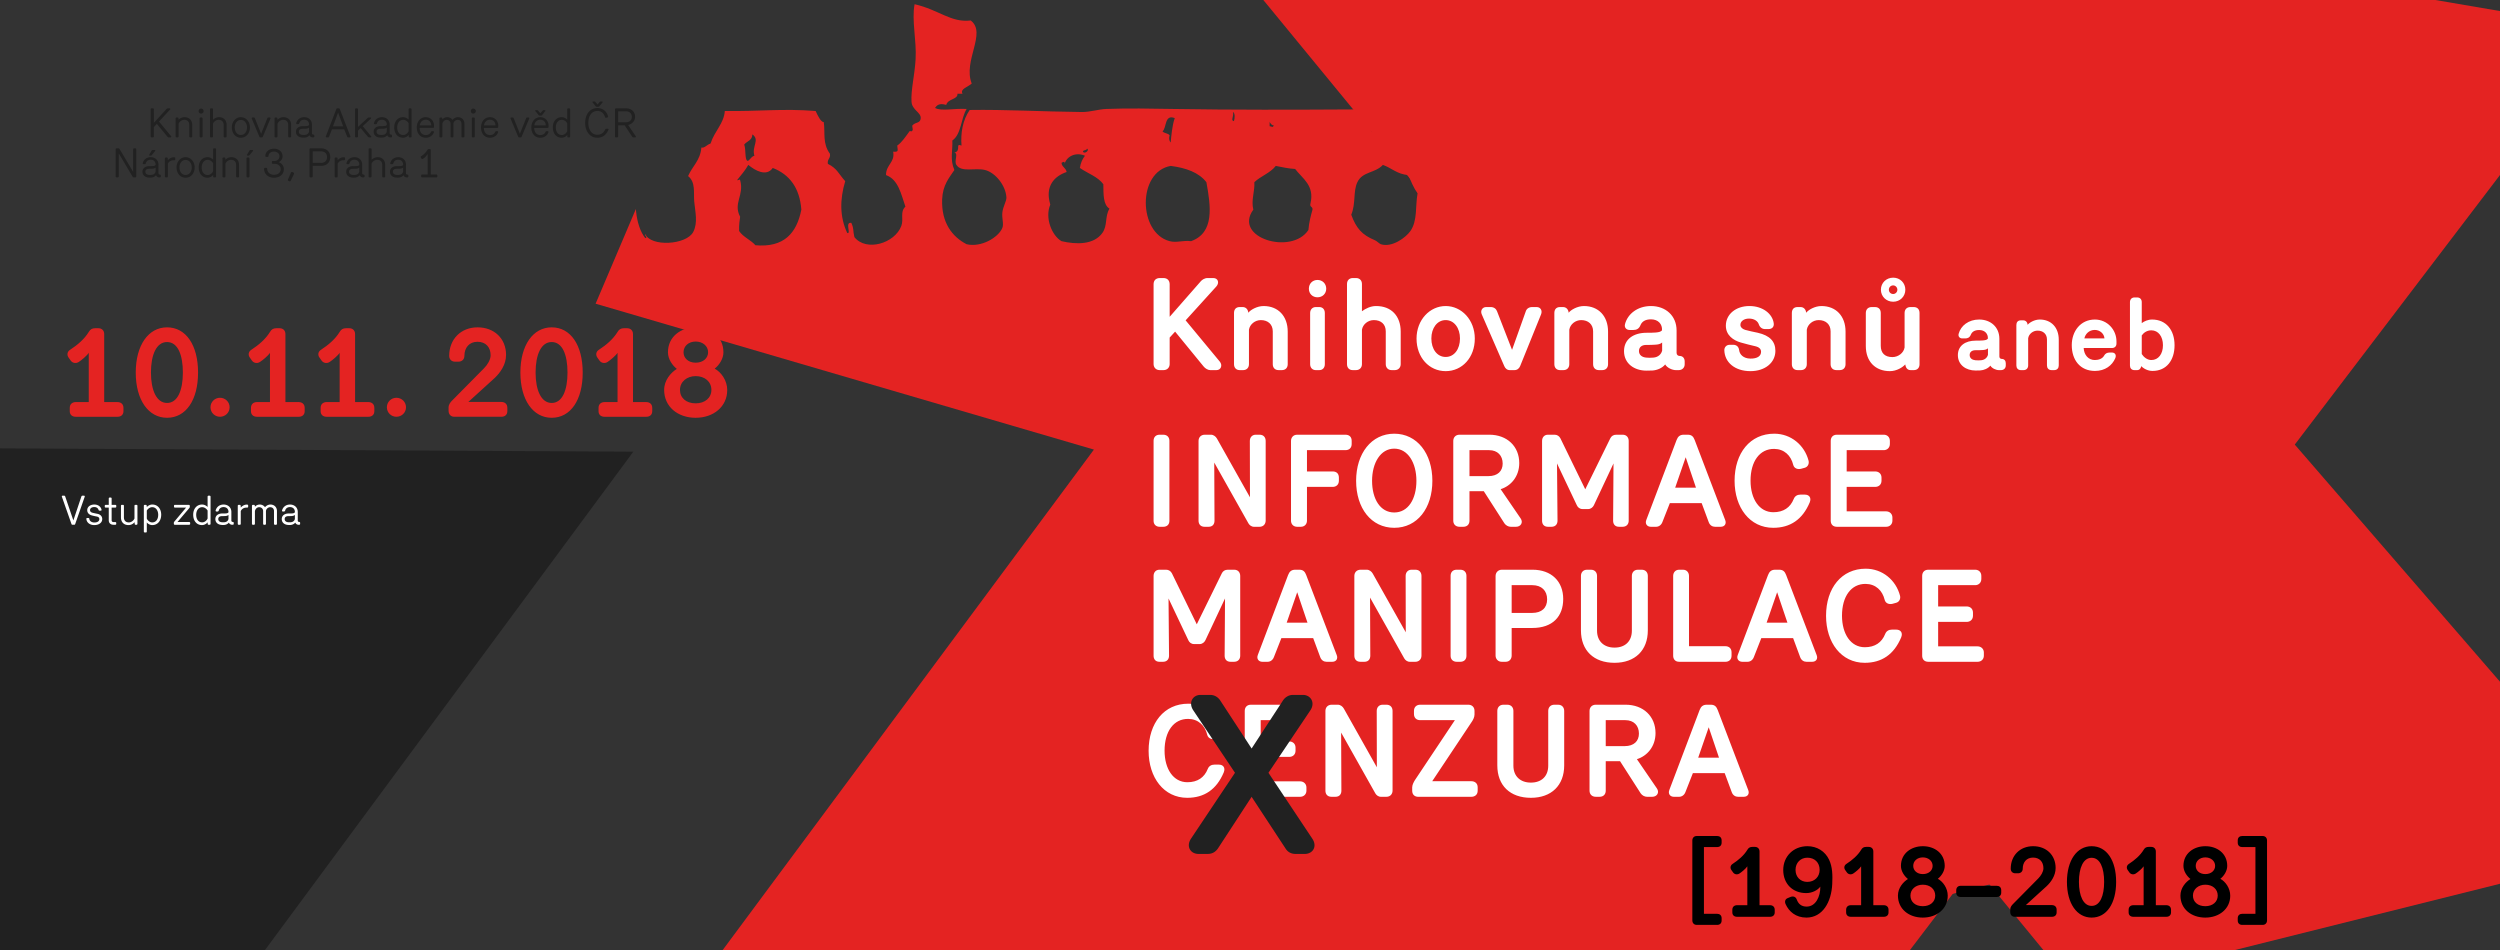 <svg xmlns="http://www.w3.org/2000/svg" viewBox="0 0 2000 760"><rect x="0" y="0" width="2000" height="760" fill="#333333" stroke="none"/><defs><clipPath id="a"><path d="M0 0h15000v5700H0z"/></clipPath><clipPath id="b"><path d="M0 5700V-50h15020v5750z"/></clipPath><clipPath id="c"><path d="M15007.9 5058.9c-329.6 34.34-709.5-.02-1062.3 6.09 14.8-88.85-3.7-195.4 6.2-250.79-38.4 51.41-63.9 115.8-73.7 195.75 20 6.32 13 15.49 30.7 0-19.5 65.17 53.4 61.06 55.2 85.63-14.3 37.52-54.4 79.22-92 73.42-19.3-29.66 3.5-47.52 0-104.01-181.3.04-325.9.71-503.2 0-26.8 1.12 7.3 29.09-18.4 24.5-162.6-35.46-367-30.59-546.2-30.59-432.5 0-853.3 9.65-1313.3 0-40.2 24.48-72 21.05-128.9 24.46-20.4-2 16.2-26.68-6.1-30.59-135 14.28-296.7 2.06-441.9 6.13 5 15.78 13.8 59.25 0 73.38-36.6-18.67-164.5-48.23-147.3-48.92 57.2-20.33 53.3-97.17 43-165.16-65.1 10.59-58 93.08-85.9 140.7-302.2-12.9-699.3 16.43-1018.74 0-26.39-1.37-58.54-15.49-85.92 6.09 44.41 12.53 21.84 64.19 18.44 91.77-55.3-23.32-120.07-92.68-171.85-103.99-74.24-16.21-197.1 5.6-276.15 6.13-711.75 4.69-1400.04-12.22-2135.61 0-137.79 2.27-267.29 5.14-398.93 0-49.84-1.96-98-18.84-147.26-18.39-233.76 2.29-461.26 15.7-675.05 12.26-42.69-61.82-55.05-139.86-49.13-214.09-41.03 15.98 1.4-30.17-42.94-42.83 26.27-3.12-3.69-51.96 12.3-73.43 29.73-47.02 111.8-15.84 171.81-30.57 61.43-15.12 124.77-92.06 128.89-165.18 1.22-21.55-20.77-54.33-24.56-91.77-3.47-34.47 9.97-67.93 0-91.76-24.26-58.09-127.62-118.41-214.77-97.89-85.62 44.06-152.46 128.69-147.3 269.2 3.24 88.31 43.31 131.07 73.63 177.4-27.8 63.87-9.36 115-12.26 177.39 54.57 37.35 50.96 132.75 85.93 189.66-80.83 4.61-148.87-15.34-190.27 6.09 10.96 15.34 24.18 30.84 67.5 18.37 10.45 38.43 70.88 31.71 67.54 67.28h30.67c-17.3 28.06 31.62 39.71 55.24 61.18-54.44 136.09 92.44 304.95-6.13 379.28-119.67-14.24-189.99 63.92-337.56 97.91-18.46-97.72 12.64-217.11 6.14-330.36-5.65-98.79-29.29-186.76-24.53-256.94 3.33-49.28 56.84-62.68 55.25-97.89-1.53-32.74-30.53-22.35-49.12-42.83-5.16-5.63 4.19-23.98 0-30.57-9.04-14.2-13.43.72-18.38-6.13-24.25-33.18-46.73-67.17-73.67-85.61 1.72-27.72 12.31-39.96-24.54-36.72 12.2-65.08-43.71-77.41-42.96-140.72 74.78-27.41 90.04-114.15 116.6-189.62-34.53-33.33-8.68-73.59-24.55-116.22-38.85-104.42-210.75-157.17-282.31-67.31-10.77 45.07-.83 45.07-18.4 85.66-41.25 6.58 1.25-67.8-24.54-61.18-46.2 98.1-44.76 203.17-12.27 311.97-38.36 41.99-48.45 76.98-104.33 104.01-5.28 29.77 17.57 31.44 12.27 61.15-45.5 61.75-27.76 125.03-36.84 189.68-18.32 1.44-37.07 40.69-49.07 67.26-197.42 15.74-342.74-3-546.19 0-6.33-77.24-60.26-117.28-85.92-195.75-25.02-8.39-33.59-27.46-55.22-24.47-6.15-77.45-54.92-112.46-79.78-171.27 46.51-37.35 32.12-100.71 36.83-152.96 5.44-60.04 23.6-127.11-6.14-183.53-41.27-78.25-255.98-90.28-288.45-12.22-5.85-11.38 18.38-20.44 0-24.48-61.55 78.35-70.47 231.21-42.94 336.49-20.05 13.36-32.96 13.32-67.52 6.09-19.16 31.87-61.49 40.66-104.31 48.92-28.68 48.92-89.25 66.03-128.88 104.02-18.19-21.62-7.12 7.18-30.69 0-3.04 28.4-45.36-14.05-42.93 24.48 13.65 33.27 61.14 32.85 79.76 61.18-5.68 10.71-24.52 55.59-24.55 91.76 10.95 7.42 35.71 1.1 42.96 12.22-11.13 5.83-35.89 7.57-18.41 24.48 35.97-25.09 47.99-8.53 92.05-30.61 9.71 47.32 53.91 15.95 85.92 48.96 11.89-16.72 34.42-22.77 49.08-36.7 1.76 16.59 7.9 28.82 18.42 36.7 15-6.1 13.06-2.06 36.83-6.13 9.79 35.1 62.24 27.68 73.62 61.17 2.77 33.37-10.92 50.28-6.13 85.65 13.1 45.96 59.37 28.88 98.2 42.83 16.88 6.06 26.64 29.32 42.96 36.74 10.1 4.56 19.79-6.78 24.54-6.17 22.04 2.86 46.6 38.98 79.78 30.61 10.03 67.23-3.89 103.92-12.28 159.06 22.68 100.57 34.29 195.05-30.67 287.52-273.55-166.17-534.36-382.32-797.81-568.95-39.2-27.79-88.12-72.33-116.58-79.51-48.16-12.18-111.48 1.3-165.7 0-194.62-4.64-468.36 7.18-717.99-6.13-.25 20.18 2.49 43.31-18.43 42.85-399.88-48.63-715.6-51.72-1110.77-67.29-1.63-30.41 14.11-93.88 24.56-116.22-13.05-13.57-44.02-9.17-49.11-30.62-1.9-83.77 220.04-174.95 121.49-189.64 91.95-99.36-139.68-224.51-170.58-354.8-69.74-78.12-276.293-125.78-331.399-6.13-11.324 92.71-37.035 160.88-24.546 256.92-13.567 16.15-40.844-4.64-49.094 6.13-24.442 53.11-82.129 73.13-104.297 128.48-68.141 14.73-99.324 51.38-147.309 73.38-57.332-12.39-97.441-.44-171.843 0-14.911-12.56-40.899-55.26-12.25-73.38 14.324-13.89 28.711 24.1 55.234 18.35 16.324-34.71 62.715-39.47 104.324-48.95 88.449-81.39 101.363-217.85 67.512-348.71-52.453-106.65-269.469-95.29-331.41-6.09-17.301 64.98-51.692 91.35-42.946 171.27-40.808 16.44-61.18 53.22-104.343 67.29C-8.613 3967.63 6.75 738.219 2.723 0 324.785.54 14995.6 0 14995.6 0c2.4 760.68-22.9 4319.58 12.3 5058.9zm-12372.48-55.08c4.95-3.24 10-6.4 18.42-6.09.12-8.95-25.87-19.38 0-18.35-5.32-8.95-9.19-19.42-24.54-18.39.06 16.26-2.33 34.95 6.12 42.83zm-24.52-97.84c21.37 2.93 6.87-29.88 24.52-30.62-6.23-14.17-12.32-28.48-30.66-30.59-18.68 25.43-3.42 36.62 6.14 61.21zm-24.55-79.56c10.49-.27 15.89 4.55 18.41 12.26 13.14-12.63 19.5-31.92 12.25-48.98-8.7.53-17.37 1.03-18.39-6.09-12.5 5.88-13.26 23.49-12.27 42.81zm-902.14-544.46c-103.59-52.79-257.17-44.52-294.56 48.96-27.37 68.41 9.87 173.8-12.26 250.79-11.49 39.94-53.6 47.47-55.24 91.75 65.36 40.85 169.3 50.7 245.48 42.86 71.76-50.82 205.9-102.17 153.42-220.22-2.6-20.96 18.39-18.41 24.57-30.61-4.11-61.67-21.72-139.56-61.41-183.53zm521.67-36.71c1.5 6.66 12.18 4.16 12.26 12.27-165.86-55.46-238.29 89.43-233.23 238.58 1.98 57.37 15.63 111.04 0 159.05-48.1 14.2-95.35 55.35-98.18 79.52-30.11-8.45-20.7-17.78-12.28 12.24-21.47-21.71-34.67.8-55.21 12.22 5.58 10.62 21.51 15.82 30.68 6.12v24.45c54.14 12.62 110.89 72.06 208.66 61.19-4.78-5.44-6.59-13.82-6.15-24.47 51.2-4.17 82.78-16.29 110.47-6.11-.86 21.57-27.51 17.44-42.97 24.46 29.77 24.23 92.28-22.12 104.33 18.37 36.72-24.67-31.76-37.73-6.12-73.44-10.91-5.4-15.61-17.07-36.83-12.22 2.24-33.63 6.27-41.76 0-73.41 59.48-39.03 173.12-41.23 141.14-152.94 84.2-75.53 10.84-304.68-116.57-305.88zm724.12 48.97c-35.16-36.31-104.64-38.45-153.41-61.19-187.19 27.61-184.52 205.56-165.69 391.51-.67 27.91-32.25 24.97-36.82 48.92 31.16 20.18 127.96 73.81 141.15 18.39 26.24 10.54 70.96 2.62 98.19 12.22 27.54-36.09 112.87-50.1 141.13-103.97 19.81-91.75 16.41-206.82-24.55-305.88zm601.42-12.26c-64.5-59.48-167.38-48.91-251.63-6.09-13.08 19.53-28.88 36.47-42.95 55.05-17.16 132.25-35 232.02 6.13 336.45-38.83 62.62-19.78 200.11 0 263.05 16.51 10.89 11.88-26.91 18.44-6.13 14.44-3.27 3.75-28.93-6.14-12.22 18.59-28.38 48.36-45.57 73.63-67.3-33.08-62.97 61.69-98.41 104.32-67.29 3.67-6.05-1123.72-26.43-1125.35-47.48 43.5-34.15 1195.12-80.75 1241.97-111.55 9.91-39.06 26.05-71.93 36.8-110.13-26.77-75.19 2.6-172.98-55.22-226.36zm994.17 624.02c47.02-33.48-5.38-71.94 12.27-128.5-22.64-5.31-29.42-33.16-42.97-30.57-16.21 12.64-6.75 65.1-18.41 97.86 16.04 20.74 48.94 24.63 49.11 61.21zm18.39-666.82c-28.54 32.71-73.75 48.82-98.18 85.63-1.17 40.39 3.17 62.74 6.14 85.65-43.61 82.57 25.97 128.73 0 220.23-2.67 9.1-7.85-2.44-18.39 0 23.11 29.96 48.64 57.52 67.5 91.75 42.38-35.22 109.44-71.96 147.26-18.35 101.38-39.63 161.9-120.03 171.84-250.82-27.98-142.32-104.99-229.09-276.17-214.09zm1994.46 581.15c17.57-8.72-14.24-35.58-24.51-18.35 1.67 12.58 22.87 5.77 24.51 18.35zm92.08-507.74c-51.94-71.81-157.52-69.47-245.49-48.96-56.4 32.51-101.96 137.51-67.5 220.23-33.55 111.62 25.34 171.19 98.19 195.78-3.49 25.02-28.24 28.9-30.69 55.05 5.73 3.73 22.65 14.22 18.43-6.12 14 48.4 70.71 71.83 122.72 48.93-15.5-19.2-25.97-43.42-30.66-73.41 46.7-32.97 107.54-51.85 141.11-97.88.84-60.34-1.34-123.72 36.83-146.81-28.85-49.05-10.29-101.62-42.94-146.81zm435.72 691.25c-15.65-43.14-20.98-109.56-24.55-146.83-11.02 13.22-10.79 28.11-6.15 42.87-8.73 13.69-33.28 11.64-42.95 24.43 25.71 20.29 10.72 104.5 73.65 79.53zm98.17-740.21c-49.82 6.29-86.27-11.09-128.87 0-189.54 49.42-195.17 416.97 6.15 452.71 92.36-11.91 169.24-39.32 214.8-97.87 26.65-144.79 49.6-304.17-92.08-354.84zm257.74 721.86c-22.15 3.92 1.68 29.35-6.11 55.04 14.21-6.24 11.69-37.72 6.11-55.04zm1472.87-6.09c4.93 5.21 16.8 3.61 18.41 12.22 5.65-35.9-9.36-59.31 12.25-97.89-28.41 23.92-31.69 38.12-30.66 85.67zm42.92-146.85c1.68-22.01-11.34-29.47-12.26-48.92-18.48 8.07-37.88 15.27-42.92 36.7 19.82 2.21 35.36 28.97 55.18 12.22zm-693.45 116.24c22.23 3.69 33.04 3.69 55.26 0 6.61-31.06-11.34-37.61-24.59-48.91-5.35 21.12-35.82 17.27-30.67 48.91zm-582.96 12.22c-5.35-17.78-9.21-6.85-24.56-6.09v24.48c-7.79 19.41 7.79-23.6 24.56-18.39zm233.19-507.74c-10.66-38.31-21.05-76.88-24.56-122.33-100.44-153.4-454.77-47.39-331.38 122.33-14.2 58 9.93 111.14 6.15 165.2 38.65 36.89 96.09 55.05 128.9 97.87 48.72-9.43 71.26-15.38 116.51-18.39 43.61-57.9 118.24-98.52 92.08-207.98-6.53-22.84 15.23-17.42 12.3-36.7zm589.15-128.46c-28.38-40.58-111.86-101.23-178-79.54-9.74 3.19-22.77 18.74-36.82 24.49-76.76 31.41-112.09 72.79-141.15 152.93 28.3 68.31 10.31 140.03 36.81 195.78 31.21 65.59 107.01 53.18 153.45 103.97 52.74-18.77 86.35-56.65 153.41-61.18 16.16-38.95 32.04-78.19 55.22-110.11-14.28-74.67.77-163.79-42.92-226.34zm625.93 0c-35.82-63.54-123.2-86.38-202.52-73.41-89.63 28.91-143.18 93.82-165.71 189.65 15.2 48.12 3.36 122.24 24.56 177.42 43.34 36.32 93.07 66.28 153.44 85.62v18.35c95.33-23.23 153.03-84.02 214.78-140.71-4.5-91.8-3.47-161.94-24.55-256.92zm503.23 697.41c21.99-1.56 22.45 18.35 42.96 18.31-6.84-32.7 29.63-105.9-36.85-103.96-12.57-46.18-52.75-77.89-49.08-122.35-19.1 18.88-32.19 9.9-49.11 24.48-2.18 56.37-6.49 101.03-49.11 128.44 9.05 59.92 93.29 105.91 141.19 55.08zm116.59-685.19c-43.61-116.7-263.47-106.65-331.37-12.22-22.57 48.88-20.13 122.71-42.93 171.31 53.81 5.44 38.38 79.94 49.04 128.44 75.08 105.07 254.22 95.36 331.37 0-10.35-25.32 13.63-42.79 12.3-67.28-1.04-18.85-18.07-24.52-18.41-42.81-1.07-57.43 21.73-119.31 0-177.44zm460.28 568.97c30.3 3.73 9-38.44 6.1-55.09-13.9 6.52-2.3 38.46-6.1 55.09zm135-593.41c-31.6 2.78-73.6-82.68-128.9-36.7-.5-8.72-1-17.32 6.2-18.35-169.1-15.53-234.81 119.16-214.84 256.93 5.46 37.72 35.24 64.56 18.44 104 35.6 62.28 140.7 55.47 184.1 110.1 57.6-3.78 68-54.52 128.9-55.09 86.4-75.15 52.4-271.89 6.1-360.89zm638.2 12.22c-47-48.84-177.9-87.77-233.2-24.48-20.4-10.62-27.2 3.09-55.2 0-53.9 48.54-57.1 118.32-73.6 195.79 21.2 29.73 32.7 69.36 30.6 122.35 36.2 70.01 131.9 80.59 196.4 122.33 43.6-40.18 98.6-68.92 141.1-110.11 0-122.37 45.5-202.22-6.1-305.88zm1736.7 575.07c20.3-.23 23.5-17.42 24.6-36.72-5.1 15.26-28 12.86-24.6 36.72zm-650.5 85.61c15.7-.65 12.2-20.49 12.3-36.7-15.7.68-12.2 20.48-12.3 36.7zm-601.4 6.13c-15.6-15.88-2.2-29.01-30.6-36.7 6-17.13 16.3 8.87 24.5-6.13 3-19.22-8.7-23.91-12.3-36.7-14.8-2.51-13.3 11.19-30.7 6.13-10.5 13.55-17.1 57.71-30.7 85.62 21.2 38.87 55-2.02 79.8-12.22zm153.4-648.46c-72.2-84.97-297.4-100.81-355.9 24.48-15.8 117.08-15.2 212.5 24.5 281.4 44.6 20.86 76.3 54.55 135.1 61.14 12.5 1.82 12 16.59 24.5 18.39 62.7 1.29 113.2-62.55 159.6-97.88 44.9-95.15 48.8-180.79 12.2-287.53zm607.6-12.22c-46.5-15.5-94.4-63.88-153.4-73.4-181.7-29.39-225.1 175.04-208.7 305.86 45.7 104.98 141.2 142.97 263.9 159.04 20.2-38.26 83.6-66.43 116.6-110.1 1.4-82.25-12.3-176.2-18.4-281.4zm619.8-6.13c-119.2-139.35-364.5-57.18-374.3 116.24-2 33.94 13.3 54.37 24.5 85.64 29.6 82.61 17.2 120.83 85.9 165.18 35.5 3.65 38.1 2.43 73.7 6.08-1 7.12 1.3 10.93 6.1 12.23 21.8-.69 40.3-.08 79.8 6.16 118.9-53.82 129.4-243.2 104.3-391.53zm509.4 568.92c-14.9 11.7-26 27.11-30.7 48.93 14.5-10.85 47.6-26.08 30.7-48.93zm-36.8 104.02c5.4 4.75 13.8 6.58 24.5 6.09-16.7-19.49 8.2-47.51-24.5-55.05-1.4 25.54 9.9 28.9 0 48.96zm-24.6-740.21c-64.2 5.52-107.4 43.21-153.4 79.49-1.9 77.47-41 126.96-36.8 201.9 2.7 49.01 63.4 131.05 116.6 152.94 23.7 9.74 104.9 29.96 135 24.47 62.5-11.46 85.9-100.72 128.8-146.84 19.3-147-10.1-327.51-190.2-311.96zm1116.9 679.03c13.6-10.89 22.3-26.76 18.4-55.09-24.8-.25-5.2 43.79-18.4 55.09zm6.2 67.27c-3.7-19.49 11.5-18.88 0-30.57-17.3-.91-17.8 15-18.5 30.57zm-319.2-679.03c-62-32.32-112.1-82.02-196.4-73.41-62 6.33-110.8 37.7-159.5 67.28-19.5 53.15-36.8 152.86 12.3 201.88-29.3 91.29 20.6 163.65 104.3 177.39 12.1 4.27 16.3 16.34 18.4 30.62 40.5-3.78 88.3-36.17 116.6 0 49.3-40.63 93.4-86.42 128.9-140.71-23.2-93.36 18.5-166.7-24.6-263.05zm607.6 12.22c-18.2-30.3-55.4-30.91-61.4-67.27-143.7-43.94-284.4 20.9-300.7 159.05 6 16.47 13.5 31.37 18.4 48.94-25.7 118.79 50.6 169.42 110.5 232.43-5.5 21.05-44.6 8.56-30.7 48.97 70.3-54.3 193.7-55.67 257.7-116.24 13.6-35.4 30.8-67.27 49.1-97.88-26-68.75-9.2-151.77-42.9-208z"/></clipPath></defs><g clip-path="url(#a)" transform="matrix(.133 0 0 -.133 0 760)"><g clip-path="url(#b)"><g clip-path="url(#c)"><path fill="#e42322" d="M6580 3010L4132.74-289.078l3266.3-799.262L8589.55 470.719l639.02-772.129 3365.03 854.601L10504.5 2978.5l1895.4 2482.2-3101.45 758.93-760.44-958.14-641.45 744.69 21.51 24.46-53.95 13.2-513.44 596.07-943.39-239.59-1590.71 389.25L3582.61 3887.5"/></g></g></g><path fill="#e42322" d="M824 760h704l472-620 1.28-130.933-60.227-10.295-410.306 1-93.414.228L824 760"/><path fill="#e42322" d="M2003.32 706.159l-222.253 55.57-146.4-1.729-624-760H1528l475.32 549.223v156.936"/><path d="M1353.867 736.317c0 2 1.28 3.6 3.52 3.6h16.32c2.08 0 3.6-1.2 3.6-3.52v-1.84c0-2.32-1.6-3.52-3.6-3.52h-10.56v-53.36h10.56c2 0 3.6-1.2 3.6-3.52v-1.84c0-2.32-1.52-3.52-3.6-3.52h-16.32c-2.24 0-3.52 1.6-3.52 3.6zm53.76-12.16v-42.96c0-2.16-1.44-3.68-3.68-3.68h-2.08c-1.84 0-3.04.72-3.92 2.24-2.8 4.64-7.28 8.4-11.84 11.36-2 1.28-2.08 3.44-.96 4.96l1.36 1.92c1.04 1.44 3.12 2 4.96.88 1.68-1.04 5.36-4.08 6.4-5.84v31.12h-8.16c-2.32 0-3.84 1.36-3.84 3.68v2.08c0 2.16 1.44 3.52 3.76 3.52h26.4c2.32 0 3.76-1.36 3.76-3.52v-2.08c0-2.32-1.52-3.68-3.84-3.68zm20.88-.8c2.64 5.84 8.08 10.72 16.64 10.72 12.96 0 20-12.48 20.64-26.88.32-6.96.24-13.52-2.48-19.36-3.2-6.8-9.68-10.88-17.36-10.88-11.36 0-19.36 8.32-19.36 19.04 0 11.12 7.6 18.48 18.4 18.48 4.72 0 9.2-2.32 11.28-5.2.08 8-3.68 16-10.96 16-4.08 0-6.56-2-7.92-5.68-.8-2.16-2.72-2.88-4.88-2.08l-2.32.96c-1.92.72-2.72 2.64-1.68 4.88zm17.36-37.2c5.76 0 9.84 3.76 9.84 9.76 0 5.6-4.16 9.6-9.84 9.6-5.44 0-9.44-3.84-9.44-9.6 0-5.84 4.16-9.76 9.44-9.76zm52.8 38v-42.96c0-2.16-1.44-3.68-3.68-3.68h-2.08c-1.84 0-3.04.72-3.92 2.24-2.8 4.64-7.28 8.4-11.84 11.36-2 1.28-2.08 3.44-.96 4.96l1.36 1.92c1.04 1.44 3.12 2 4.96.88 1.68-1.04 5.36-4.08 6.4-5.84v31.12h-8.16c-2.32 0-3.84 1.36-3.84 3.68v2.08c0 2.16 1.44 3.52 3.76 3.52h26.4c2.32 0 3.76-1.36 3.76-3.52v-2.08c0-2.32-1.52-3.68-3.84-3.68zm39.6 9.92c11.12 0 19.92-6.96 19.92-17.52 0-6.16-3.92-11.36-7.92-13.52 2.88-2.24 5.52-6.24 5.52-10.32 0-10-8.08-15.76-17.52-15.76-9.28 0-17.52 5.76-17.52 15.76 0 4.32 2.8 8.24 5.6 10.48-3.84 2.4-8 7.2-8 13.28 0 10.56 8.56 17.6 19.92 17.6zm0-26.32c5.76 0 9.92 3.52 9.92 8.72 0 5.04-4.08 8.48-9.92 8.48-6 0-9.92-3.44-9.92-8.48 0-5.2 4.4-8.72 9.92-8.72zm0-21.84c4.4 0 7.84 2.8 7.84 6.8 0 3.6-3.04 6.56-7.84 6.56-4.72 0-7.68-2.96-7.68-6.56 0-4 3.28-6.8 7.68-6.8zm59.12 31.68c2 0 3.6-1.12 3.6-3.52v-1.84c0-2.48-1.6-3.6-3.6-3.6h-28.88c-2 0-3.52 1.28-3.52 3.6v1.84c0 2.32 1.52 3.52 3.52 3.52zm12.88 5.76c-.88.96-2.08 2.24-2.08 4.32v1.92c0 2.4 1.52 3.84 3.6 3.84h29.76c2.32 0 3.76-1.36 3.76-3.52v-2.16c0-2.32-1.52-3.68-3.84-3.68h-20.8l16.72-15.2c3.28-3.12 7.12-8.24 7.12-14.48 0-10.4-7.52-17.44-18-17.44-10.56 0-17.92 7.52-17.92 18 0 2.4 1.68 3.68 3.68 3.68h2.16c2 0 3.76-1.28 3.76-3.68 0-5.12 3.04-8.88 8.24-8.88s8.32 3.36 8.32 8.56c0 2.8-2.08 6.08-4.08 8.08zm43.28-17.84c0 17.28 8 28.56 19.76 28.56 12 0 19.6-11.28 19.6-28.56s-7.6-28.56-19.6-28.56c-11.76 0-19.76 11.28-19.76 28.56zm29.76 0c0 11.2-3.28 19.2-10 19.2-6.64 0-10.16-8.08-10.16-19.2 0-11.36 3.52-19.28 10.16-19.28 6.72 0 10 7.92 10 19.28zm41.36 18.64v-42.96c0-2.16-1.44-3.68-3.68-3.68h-2.08c-1.84 0-3.04.72-3.92 2.24-2.8 4.64-7.28 8.4-11.84 11.36-2 1.28-2.08 3.44-.96 4.96l1.36 1.92c1.04 1.44 3.12 2 4.96.88 1.68-1.04 5.36-4.08 6.4-5.84v31.12h-8.16c-2.32 0-3.84 1.36-3.84 3.68v2.08c0 2.16 1.44 3.52 3.76 3.52h26.4c2.32 0 3.76-1.36 3.76-3.52v-2.08c0-2.32-1.52-3.68-3.84-3.68zm39.6 9.92c11.12 0 19.92-6.96 19.92-17.52 0-6.16-3.92-11.36-7.92-13.52 2.88-2.24 5.52-6.24 5.52-10.32 0-10-8.08-15.76-17.52-15.76-9.28 0-17.52 5.76-17.52 15.76 0 4.32 2.8 8.24 5.6 10.48-3.84 2.4-8 7.2-8 13.28 0 10.56 8.56 17.6 19.92 17.6zm0-26.32c5.76 0 9.92 3.52 9.92 8.72 0 5.04-4.08 8.48-9.92 8.48-6 0-9.92-3.44-9.92-8.48 0-5.2 4.4-8.72 9.92-8.72zm0-21.84c4.4 0 7.84 2.8 7.84 6.8 0 3.6-3.04 6.56-7.84 6.56-4.72 0-7.68-2.96-7.68-6.56 0-4 3.28-6.8 7.68-6.8zm49.36-13.52c0-2-1.28-3.6-3.52-3.6h-16.32c-2.08 0-3.6 1.2-3.6 3.52v1.84c0 2.32 1.6 3.52 3.6 3.52h10.56v53.36h-10.56c-2 0-3.6 1.2-3.6 3.52v1.84c0 2.32 1.52 3.52 3.6 3.52h16.32c2.24 0 3.52-1.6 3.52-3.6v-63.92"/><path fill="#fff" d="M966.205 615.144c-2.736 6.89-8.208 10.64-16.314 10.64-11.248 0-18.24-10.64-18.24-25.232 0-15.403 7.296-25.536 18.949-25.435 8.005.102 13.376 5.27 15.2 12.768.71 2.838 3.547 3.851 6.283 3.142l2.938-.811c2.534-.71 3.648-3.243 3.04-5.675-3.242-12.464-14.085-21.584-27.461-21.584-19.253 0-31.717 15.403-31.717 37.696 0 21.382 12.16 37.595 30.906 37.595 13.579 0 23.408-6.587 29.184-20.267 1.622-3.952-.608-6.282-3.85-6.282h-3.648c-2.331 0-4.358 1.114-5.27 3.445zm72.048-39.013c2.635 0 4.864-1.926 4.864-4.966v-2.432c0-3.141-2.229-4.965-4.864-4.965h-37.493c-3.447 0-4.965 2.33-4.965 4.965v63.84c0 2.635 1.518 4.864 4.965 4.864h39.316c3.041 0 5.067-2.128 5.067-4.864v-2.634c0-2.635-2.026-4.864-5.067-4.864h-31.513v-19.558h22.798c2.838 0 5.068-1.824 5.068-4.965v-2.432c0-3.141-2.23-4.965-5.068-4.965h-22.798V576.13zm22.09 56.442c0 2.534 1.418 4.864 4.864 4.864h3.141c3.445 0 4.763-2.33 4.763-4.864l-.203-46.512 27.36 48.64c.81 1.419 2.432 2.736 4.459 2.736h4.357c3.243 0 4.965-2.33 4.965-4.965v-63.739c0-2.736-1.621-4.965-4.864-4.965h-3.04c-3.04 0-4.762 2.23-4.762 4.965l.101 45.094-26.448-47.019c-.912-1.621-2.736-3.04-4.763-3.04h-4.864c-3.445 0-5.066 2.432-5.066 4.965zm71.541-8.41c-.608 1.013-2.128 3.546-2.128 5.674v2.736c0 3.243 2.128 4.864 4.763 4.864h42.56c2.736 0 5.066-1.62 5.066-4.864v-2.736c0-3.242-2.33-4.864-5.066-4.864h-31.312l31.92-47.93c.608-.912 1.925-3.243 1.925-5.371v-2.939c0-3.242-2.23-4.965-4.965-4.965h-38.507c-2.635 0-4.965 1.621-4.965 4.965v2.432c0 3.344 2.229 4.966 4.965 4.966h27.765zm92.821 14.085c16.416 0 26.651-9.93 26.651-25.941v-43.574c0-2.533-1.52-4.965-4.965-4.965h-2.838c-3.445 0-4.965 2.432-4.965 4.965v43.776c0 8.614-5.472 13.579-13.883 13.579-8.309 0-13.984-4.965-13.984-13.579v-43.776c0-2.533-1.52-4.965-4.965-4.965h-2.939c-3.445 0-4.965 2.432-4.965 4.965v43.574c0 16.112 10.235 25.94 26.853 25.94zm84.815-30.907c8.208-2.533 14.896-10.133 14.896-20.874 0-13.275-9.627-22.699-24.016-22.699h-23.712c-3.445 0-5.067 2.432-5.067 4.965v63.84c0 2.534 1.622 4.864 5.067 4.864h2.939c3.445 0 4.965-2.33 4.965-4.864v-23.61h11.45l16.518 25.738c1.115 1.621 3.141 2.736 5.067 2.736h4.154c3.851 0 5.979-3.445 3.75-6.688zm-9.221-31.21c6.789 0 10.842 4.357 10.842 10.741 0 5.979-3.952 10.032-11.45 10.032h-15.099v-20.773zm66.674 5.674l8.214 24.32h-16.627zm12.774 36.683l5.666 15.301c.92 2.432 2.84 3.648 5.067 3.648h4.467c3.346 0 4.76-2.533 3.64-5.37l-24.414-64.043c-1.013-2.635-2.333-4.256-5.573-4.256h-3.147c-3.24 0-4.76 1.621-5.773 4.256l-24.213 63.941c-1.227 3.142.706 5.472 3.64 5.472h4.16c2.12 0 4.146-1.317 5.066-3.749l5.974-15.2h25.44M979.71 524.573c0 2.534 1.317 4.864 4.762 4.864h2.736c3.445 0 4.965-2.33 4.965-4.864v-63.84c0-2.533-1.52-4.965-4.864-4.965h-5.066c-2.432 0-3.952 1.216-4.763 2.837l-20.063 40.838-19.862-40.736c-.912-1.824-2.635-2.939-4.662-2.939h-5.269c-3.243 0-4.763 2.432-4.763 4.965v63.84c0 2.534 1.318 4.864 4.763 4.864h2.736c3.445 0 4.864-2.33 4.864-4.864l-.405-45.802 15.909 33.541c.71 1.52 2.23 2.939 4.459 2.939h4.661c2.027 0 3.75-1.52 4.459-3.04l15.706-33.44zm58.063-50.768l8.208 24.32h-16.618zm12.768 36.683l5.674 15.301c.913 2.432 2.837 3.648 5.066 3.648h4.46c3.344 0 4.763-2.533 3.648-5.37l-24.421-64.043c-1.013-2.635-2.33-4.256-5.573-4.256h-3.142c-3.242 0-4.764 1.621-5.776 4.256l-24.218 63.941c-1.218 3.142.709 5.472 3.648 5.472h4.154c2.128 0 4.154-1.317 5.067-3.749l5.979-15.2zm32.932 14.085c0 2.534 1.419 4.864 4.864 4.864h3.142c3.445 0 4.762-2.33 4.762-4.864l-.202-46.512 27.36 48.64c.81 1.419 2.432 2.736 4.458 2.736h4.358c3.242 0 4.965-2.33 4.965-4.965v-63.739c0-2.736-1.621-4.965-4.864-4.965h-3.04c-3.04 0-4.763 2.23-4.763 4.965l.102 45.094-26.448-47.019c-.912-1.621-2.736-3.04-4.763-3.04h-4.864c-3.445 0-5.067 2.432-5.067 4.965zm77.012.102c0 2.634 1.723 4.762 4.966 4.762h2.736c3.344 0 4.965-2.128 4.965-4.762v-64.043c0-2.736-1.723-4.864-4.965-4.864h-2.838c-3.242 0-4.864 2.128-4.864 4.864zm41.04-68.907c-3.04 0-5.066 2.23-5.066 5.067v63.637c0 2.533 1.824 4.965 4.965 4.965h3.04c3.243 0 4.864-2.432 4.864-4.965v-22.09h16.517c16.315 0 24.726-9.222 24.726-23.206s-9.323-23.408-24.624-23.408zm24.32 12.363c7.398 0 11.856 4.357 11.856 11.349 0 6.89-4.458 10.843-11.856 10.843h-16.517V468.13zm65.766 62.117c16.416 0 26.65-9.93 26.65-25.941v-43.574c0-2.533-1.52-4.965-4.965-4.965h-2.837c-3.446 0-4.966 2.432-4.966 4.965v43.776c0 8.614-5.472 13.579-13.882 13.579-8.31 0-13.984-4.965-13.984-13.579v-43.776c0-2.533-1.52-4.965-4.966-4.965h-2.938c-3.446 0-4.966 2.432-4.966 4.965v43.574c0 16.112 10.235 25.941 26.854 25.941zm88.762-.81c2.534 0 4.867-1.52 4.867-4.865v-2.736c0-3.344-2.333-4.864-4.867-4.864H1351.2v-56.24c0-2.533-1.627-4.965-4.867-4.965h-2.946c-3.24 0-4.854 2.432-4.854 4.965v63.84c0 2.534 1.414 4.864 4.854 4.864zm41.347-55.633l8.213 24.32h-16.626zm12.773 36.683l5.667 15.301c.92 2.432 2.84 3.648 5.067 3.648h4.466c3.347 0 4.76-2.533 3.64-5.37l-24.413-64.043c-1.013-2.635-2.333-4.256-5.573-4.256h-3.147c-3.24 0-4.76 1.621-5.773 4.256l-24.214 63.941c-1.226 3.142.707 5.472 3.64 5.472h4.16c2.12 0 4.147-1.317 5.067-3.749l5.973-15.2zm73.667-3.344c-2.733 6.89-8.213 10.64-16.32 10.64-11.24 0-18.24-10.64-18.24-25.232 0-15.403 7.293-25.536 18.947-25.435 8.013.102 13.386 5.27 15.2 12.768.72 2.838 3.546 3.851 6.293 3.142l2.933-.811c2.534-.71 3.654-3.243 3.04-5.675-3.24-12.464-14.08-21.584-27.466-21.584-19.254 0-31.707 15.403-31.707 37.696 0 21.382 12.16 37.595 30.907 37.595 13.573 0 23.4-6.587 29.173-20.267 1.627-3.952-.6-6.282-3.84-6.282h-3.653c-2.334 0-4.36 1.114-5.267 3.445zm72.04-39.013c2.64 0 4.867-1.926 4.867-4.966v-2.432c0-3.141-2.227-4.965-4.867-4.965h-37.493c-3.44 0-4.96 2.33-4.96 4.965v63.84c0 2.635 1.52 4.864 4.96 4.864h39.32c3.04 0 5.066-2.128 5.066-4.864v-2.634c0-2.635-2.026-4.864-5.066-4.864h-31.507v-19.558h22.8c2.827 0 5.067-1.824 5.067-4.965v-2.432c0-3.141-2.24-4.965-5.067-4.965h-22.8V468.13h29.68M922.861 416.675c0 2.634 1.723 4.762 4.966 4.762h2.736c3.344 0 4.965-2.128 4.965-4.762v-64.043c0-2.736-1.723-4.864-4.965-4.864h-2.838c-3.242 0-4.864 2.128-4.864 4.864zm35.974-.102c0 2.534 1.418 4.864 4.864 4.864h3.141c3.445 0 4.763-2.33 4.763-4.864l-.203-46.512 27.36 48.64c.81 1.419 2.432 2.736 4.459 2.736h4.357c3.243 0 4.965-2.33 4.965-4.965v-63.739c0-2.736-1.621-4.965-4.864-4.965h-3.04c-3.04 0-4.762 2.23-4.762 4.965l.101 45.094-26.448-47.019c-.912-1.621-2.736-3.04-4.763-3.04h-4.864c-3.445 0-5.066 2.432-5.066 4.965zm86.741-27.056h20.57c2.737 0 4.966-1.722 4.966-4.965v-2.432c0-3.344-2.027-4.965-4.965-4.965h-20.571V360.13h30.704c3.04 0 5.067-1.723 5.067-4.966v-2.432c0-3.242-1.926-4.965-5.067-4.965h-38.507c-3.242 0-4.965 2.33-4.965 4.965v63.84c0 2.534 1.723 4.864 4.965 4.864h2.838c3.242 0 4.965-2.33 4.965-4.864zm69.817 32.731c18.443 0 30.502-15.707 30.502-37.595 0-21.888-12.262-37.696-30.502-37.696s-30.501 15.808-30.501 37.696c0 21.888 12.059 37.595 30.501 37.595zm0-63.333c10.944 0 17.734 11.349 17.734 25.738 0 14.592-6.587 25.334-17.734 25.334-11.146 0-17.733-10.742-17.733-25.334 0-14.389 6.79-25.738 17.733-25.738zm85.12 32.426c8.208-2.533 14.896-10.133 14.896-20.874 0-13.275-9.626-22.699-24.016-22.699h-23.712c-3.445 0-5.066 2.432-5.066 4.965v63.84c0 2.534 1.621 4.864 5.066 4.864h2.939c3.445 0 4.965-2.33 4.965-4.864v-23.61h11.451l16.517 25.738c1.115 1.622 3.142 2.736 5.067 2.736h4.155c3.85 0 5.978-3.445 3.749-6.688zm-9.221-31.21c6.79 0 10.843 4.357 10.843 10.741 0 5.979-3.952 10.032-11.451 10.032h-15.099v-20.773zm99.204 56.442c0 2.534 1.317 4.864 4.763 4.864h2.736c3.445 0 4.965-2.33 4.965-4.864v-63.84c0-2.533-1.52-4.965-4.864-4.965h-5.067c-2.432 0-3.952 1.216-4.762 2.837l-20.064 40.838-19.862-40.736c-.912-1.824-2.634-2.939-4.661-2.939h-5.27c-3.242 0-4.762 2.432-4.762 4.965v63.84c0 2.534 1.317 4.864 4.763 4.864h2.736c3.445 0 4.864-2.33 4.864-4.864l-.406-45.802 15.91 33.541c.709 1.52 2.229 2.939 4.458 2.939h4.662c2.026 0 3.749-1.52 4.458-3.04l15.707-33.44zm58.064-50.768l8.213 24.32h-16.626zm12.773 36.683l5.667 15.301c.92 2.432 2.84 3.648 5.067 3.648h4.466c3.334 0 4.76-2.533 3.64-5.37l-24.413-64.043c-1.013-2.635-2.333-4.256-5.573-4.256h-3.147c-3.24 0-4.76 1.621-5.773 4.256l-24.223 63.941c-1.216 3.142.71 5.472 3.648 5.472h4.155c2.128 0 4.154-1.317 5.066-3.749l5.98-15.2zm73.667-3.344c-2.747 6.89-8.213 10.64-16.32 10.64-11.253 0-18.24-10.64-18.24-25.232 0-15.403 7.293-25.536 18.947-25.435 8.013.102 13.373 5.27 15.2 12.768.706 2.838 3.546 3.851 6.28 3.142l2.946-.811c2.534-.71 3.64-3.243 3.04-5.675-3.24-12.464-14.093-21.584-27.466-21.584-19.254 0-31.72 15.403-31.72 37.696 0 21.382 12.16 37.595 30.906 37.595 13.587 0 23.414-6.587 29.187-20.267 1.627-3.952-.6-6.282-3.853-6.282h-3.64c-2.334 0-4.36 1.114-5.267 3.445zm72.04-39.013c2.64 0 4.867-1.926 4.867-4.966v-2.432c0-3.141-2.227-4.965-4.867-4.965h-37.493c-3.44 0-4.96 2.33-4.96 4.965v63.84c0 2.635 1.52 4.864 4.96 4.864h39.32c3.04 0 5.066-2.128 5.066-4.864v-2.634c0-2.635-2.026-4.864-5.066-4.864h-31.52v-19.558h22.8c2.84 0 5.066-1.824 5.066-4.965v-2.432c0-3.141-2.226-4.965-5.066-4.965h-22.8V360.13h29.693M962.787 293.064c1.418 1.824 3.648 3.04 5.472 3.04h4.864c3.749 0 5.066-3.952 2.736-6.79l-27.36-33.034 24.624-27.157c2.432-2.736 1.52-6.688-2.534-6.688h-4.56c-2.33 0-4.357 1.418-5.269 2.432l-25.03 28.576V227.4c0-2.837-1.722-4.965-4.965-4.965h-2.837c-3.445 0-5.067 2.128-5.067 4.965v63.84c0 2.533 1.723 4.864 4.966 4.864h2.938c3.243 0 4.966-2.33 4.966-4.864v-21.179l4.357-4.762zm35.872-42.864c-.203-2.432-1.723-4.56-4.56-4.56h-2.331c-3.141 0-4.56 2.027-4.56 4.763v40.938c0 2.534 1.419 4.763 4.661 4.763h2.534c3.242 0 4.762-2.23 4.762-4.763V263.78c.71-4.358 4.864-7.702 9.526-7.702 5.573 0 9.525 3.344 9.525 9.019v26.245c0 2.534 1.419 4.763 4.763 4.763h2.432c3.344 0 4.762-2.23 4.762-4.763V265.3c0-12.464-7.701-20.47-19.253-20.47-5.37 0-10.64 3.142-12.261 5.371zm61.205.203c0-2.635-1.52-4.763-4.459-4.763h-2.736c-2.837 0-4.56 2.128-4.56 4.763v40.938c0 2.635 1.622 4.763 4.56 4.763h2.736c2.939 0 4.459-2.128 4.459-4.763zm-12.768-19.456c0 4.053 2.939 6.89 6.89 6.89 3.953 0 6.993-2.837 6.993-6.89 0-4.054-3.04-6.992-6.992-6.992s-6.891 2.938-6.891 6.992zm42.459-3.75c0-2.634-1.622-4.762-4.763-4.762h-2.432c-3.141 0-4.763 2.026-4.763 4.762v64.144c0 2.534 1.419 4.763 4.662 4.763h2.432c3.242 0 4.864-2.23 4.864-4.763V263.78c.709-4.358 4.864-7.702 9.525-7.702 5.776 0 9.525 3.344 9.525 9.019v26.245c0 2.534 1.622 4.763 4.763 4.763h2.432c3.04 0 4.763-2.23 4.763-4.763V265.3c0-12.464-7.499-20.571-19.862-20.47-4.053 0-8.106 1.926-11.146 4.155zm66.981 69.718c13.173 0 23.307-10.843 23.307-26.043 0-14.997-10.64-26.043-23.307-26.043-12.667 0-23.307 11.046-23.307 26.043 0 15.2 10.134 26.043 23.307 26.043zm0-40.838c6.79 0 11.45 6.384 11.45 14.694 0 8.613-4.66 14.794-11.45 14.794-6.79 0-11.45-6.181-11.45-14.794 0-8.31 4.66-14.694 11.45-14.694zm53.1 23.814l-12.06-31.008c-.708-1.824-2.43-3.243-5.065-3.243h-3.548c-3.14 0-4.863 2.939-3.546 5.877l18.038 41.446c.809 1.824 2.229 3.141 4.458 3.141h3.546c2.33 0 3.85-1.317 4.662-3.243l16.719-41.344c1.216-2.938-.304-5.877-3.545-5.877h-3.548c-2.635 0-4.459 1.419-5.067 3.243zm45.295-29.691c-.203-2.432-1.723-4.56-4.56-4.56h-2.331c-3.141 0-4.56 2.027-4.56 4.763v40.938c0 2.534 1.419 4.763 4.661 4.763h2.534c3.242 0 4.762-2.23 4.762-4.763V263.78c.71-4.358 4.864-7.702 9.526-7.702 5.573 0 9.525 3.344 9.525 9.019v26.245c0 2.534 1.419 4.763 4.763 4.763h2.432c3.344 0 4.762-2.23 4.762-4.763V265.3c0-12.464-7.701-20.47-19.253-20.47-5.37 0-10.64 3.142-12.261 5.371zm45.093 9.019c-.81 2.938 1.216 4.762 3.648 4.762h3.04c2.33 0 4.459-.81 5.675-3.85 1.114-2.736 3.648-4.662 8.41-4.662 5.776 0 9.12 3.851 8.816 8.715-1.013 1.419-3.04 1.621-4.965 1.824-2.432.203-4.56.203-7.397.203-10.336 0-18.038 5.066-18.038 14.693 0 10.032 8.31 15.605 17.936 15.605 1.824 0 3.243 0 4.763-.101 3.648-.203 7.904-1.925 10.235-4.864 1.52 2.736 5.68 4.56 8.613 4.56h2.133c2.827 0 4.854-1.925 4.854-4.661v-2.331c0-2.533-1.52-4.357-4.054-4.357-1.306 0-2.426-.912-2.426-2.432v-17.936c0-11.958-8.918-19.558-20.47-19.558-10.741 0-18.645 6.283-20.773 14.39zm16.821 26.853c-3.141-.304-5.674-2.027-5.674-5.27 0-3.14 2.33-4.863 5.776-4.863 3.04 0 4.661 0 7.498-.203 1.723-.101 3.851-.405 5.27-1.723v6.486c-.71 2.938-3.243 5.269-6.891 5.573-2.432.203-3.547.203-5.979 0zm74.475-5.877c-.307-2.635-1.92-4.358-4.76-4.358h-2.84c-2.627 0-4.36 2.027-4.253 4.459.306 9.525 8.306 16.619 20.88 16.619 11.853 0 19.96-6.891 19.96-16.214 0-7.498-4.36-12.261-14.094-14.49-3.64-.811-7.093-1.419-10.133-2.331-2.227-.71-3.64-2.027-3.747-3.75-.2-2.837 2.534-5.269 6.894-5.269 4.253 0 6.986 2.128 7.8 4.56.813 2.432 2.64 3.851 5.066 3.851h2.64c2.734 0 4.654-1.621 4.254-4.661-1.014-7.6-8.814-13.782-19.454-13.782-10.84 0-18.853 6.587-18.853 15.707 0 7.701 5.987 11.755 11.96 13.477 4.053 1.216 8.107 2.128 12.267 3.142 2.426.608 3.84 2.128 3.946 4.053.107 3.547-2.84 5.776-8.613 5.675-5.573-.102-8.507-3.344-8.92-6.688zm53.613-29.995c-.213-2.432-1.733-4.56-4.56-4.56h-2.333c-3.147 0-4.56 2.027-4.56 4.763v40.938c0 2.534 1.413 4.763 4.653 4.763h2.534c3.253 0 4.773-2.23 4.773-4.763V263.78c.707-4.358 4.853-7.702 9.52-7.702 5.573 0 9.52 3.344 9.52 9.019v26.245c0 2.534 1.427 4.763 4.773 4.763h2.427c3.347 0 4.76-2.23 4.76-4.763V265.3c0-12.464-7.693-20.47-19.253-20.47-5.374 0-10.64 3.142-12.254 5.371zm79.24 41.344c.4 2.432 1.52 4.56 4.36 4.56h2.427c3.04 0 4.667-1.925 4.667-4.763v-40.938c0-2.838-1.627-4.763-4.667-4.763h-2.533c-3.04 0-4.76 1.925-4.76 4.763v27.562c-.707 4.358-5.067 7.702-9.734 7.702-6.173 0-9.32-3.344-9.32-9.019v-26.245c0-2.736-1.52-4.763-4.666-4.763h-2.534c-3.133 0-4.76 2.027-4.76 4.763v26.448c0 12.464 7.707 20.064 19.254 20.064 5.373 0 10.24-3.04 12.266-5.371zm-19.453-59.787c0 5.472 4.347 9.627 9.827 9.627 5.466 0 9.72-4.155 9.72-9.627s-4.254-9.626-9.72-9.626c-5.48 0-9.827 4.154-9.827 9.626zm6.373 0c0-1.824 1.427-3.445 3.454-3.445 1.826 0 3.346 1.621 3.346 3.445 0 1.926-1.52 3.446-3.346 3.446-2.027 0-3.454-1.52-3.454-3.446zm55.84 35.227c-.64 2.32.96 3.76 2.88 3.76h2.4c1.84 0 3.52-.64 4.48-3.04.88-2.16 2.88-3.68 6.64-3.68 4.56 0 7.2 3.04 6.96 6.88-.8 1.12-2.4 1.28-3.92 1.44-1.92.16-3.6.16-5.84.16-8.16 0-14.24 4-14.24 11.6 0 7.92 6.56 12.32 14.16 12.32 1.44 0 2.56 0 3.76-.08 2.88-.16 6.24-1.52 8.08-3.84 1.2 2.16 4.48 3.6 6.8 3.6h1.68c2.24 0 3.84-1.52 3.84-3.68v-1.84c0-2-1.2-3.44-3.2-3.44-1.04 0-1.92-.72-1.92-1.92v-14.16c0-9.44-7.04-15.44-16.16-15.44-8.48 0-14.72 4.96-16.4 11.36zm13.28 21.2c-2.48-.24-4.48-1.6-4.48-4.16 0-2.48 1.84-3.84 4.56-3.84 2.4 0 3.68 0 5.92-.16 1.36-.08 3.04-.32 4.16-1.36v5.12c-.56 2.32-2.56 4.16-5.44 4.4-1.92.16-2.8.16-4.72 0zm41.92-28.32c-.16-1.92-1.36-3.6-3.6-3.6h-1.84c-2.48 0-3.6 1.6-3.6 3.76v32.32c0 2 1.12 3.76 3.68 3.76h2c2.56 0 3.76-1.76 3.76-3.76v-21.76c.56-3.44 3.84-6.08 7.52-6.08 4.4 0 7.52 2.64 7.52 7.12v20.72c0 2 1.12 3.76 3.76 3.76h1.92c2.64 0 3.76-1.76 3.76-3.76v-20.56c0-9.84-6.08-16.16-15.2-16.16-4.24 0-8.4 2.48-9.68 4.24zm61.2 24.56c-1.28 2.48-4.32 3.6-7.44 3.6-5.2 0-8.64-4-8.96-9.6h22.56c2.24 0 3.68-1.36 3.68-3.6v-1.76c0-9.2-7.28-17.44-17.28-17.44-11.44 0-18.48 9.36-18.48 20.48 0 11.92 6.72 20.64 18.56 20.64 8.16 0 13.76-4.4 16.24-10.16 1.12-2.64-.24-4.56-2.64-4.56h-1.92c-2 0-3.52.88-4.32 2.4zm-15.84-13.68c.64-3.28 3.6-6.8 8.32-6.8 4.16 0 7.52 3.04 7.76 6.8zm54.547 26c11.133 0 17.6-8.48 17.6-20.56 0-12.16-6.72-20.56-18-20.56-3.28 0-6.24 1.36-8.24 2.88v-16.8c0-2.08-1.2-3.76-3.76-3.76h-1.92c-2.547 0-3.76 1.76-3.76 3.76v50.64c0 2 1.053 3.76 3.68 3.76h1.92c2 0 3.04-1.2 3.453-3.2 1.907 2.08 5.347 3.84 9.027 3.84zm-8.64-28.4c1.613-2.24 4.16-4.08 7.68-4.08 5.6 0 9.28 4.96 9.28 11.92 0 7.04-3.68 11.84-9.28 11.84-3.36 0-6.16-2.4-7.68-4.8v-14.88"/><path fill="#212121" d="M0 760h212l294.667-398.667-509.334-2.666L0 760"/><path fill="#fff" d="M52.16 397.159c-.128-.352-.384-.608-.832-.608h-1.28c-.48 0-.704.416-.544.832l7.68 21.856c.128.352.384.576.768.576h1.44a.796.796 0 0 0 .768-.576l7.616-21.856c.128-.416-.064-.832-.544-.832h-1.28c-.448 0-.704.256-.832.608l-6.432 19.168zm19.328 17.984c-.032-.416-.32-.736-.768-.736h-1.024c-.384 0-.64.288-.608.704.192 2.848 2.688 4.96 6.304 4.96 4.064 0 6.4-2.144 6.4-4.8 0-2.56-1.92-3.84-3.904-4.224-1.248-.256-2.72-.544-3.904-.864-1.088-.256-1.952-.96-1.952-2.048 0-1.472 1.312-2.496 3.424-2.496 2.048 0 3.104 1.248 3.36 2.24.096.384.48.64.864.64h.992c.416 0 .64-.32.576-.704-.448-2.336-2.624-4.192-5.76-4.192-3.328 0-5.696 1.824-5.696 4.544 0 2.336 1.76 3.616 3.52 4.128 1.344.384 2.688.672 4.096.928 1.152.192 2.08.832 2.08 2.048 0 1.568-1.408 2.752-4.064 2.72-2.336-.032-3.808-1.344-3.936-2.848zm15.52-9.056v10.112c0 2.208 1.44 3.616 3.744 3.616h1.504c.416 0 .736-.288.736-.704v-.768c0-.384-.32-.672-.736-.672h-1.472c-.864 0-1.472-.576-1.472-1.472v-10.112h2.976c.448 0 .736-.32.736-.704v-.768c0-.416-.288-.736-.736-.736h-2.976v-5.088c0-.448-.256-.736-.704-.736h-.896c-.416 0-.704.288-.704.736v5.088h-2.432c-.48 0-.768.32-.768.736v.768c0 .384.32.704.768.704zm20.736 13.024c.032.448.288.704.704.704h.8c.352 0 .704-.352.704-.736v-14.464c0-.416-.256-.736-.704-.736h-.928c-.448 0-.736.32-.736.736v10.144c-.576 1.504-2.432 3.168-4.448 3.168-2.624 0-4-1.536-4-4.096v-9.216c0-.448-.32-.736-.736-.736h-.928c-.416 0-.704.32-.704.736v9.28c0 3.808 2.304 6.176 6.08 6.176 1.888 0 3.68-.928 4.832-2.336zm9.696-1.152c.8 1.088 2.624 2.112 4.352 2.112 4.416 0 7.136-3.52 7.168-8.224.032-4.672-2.688-8.224-7.136-8.224-1.632 0-3.2.8-4.384 1.984l-.065-1.024a.746.746 0 0 0-.767-.704h-.768a.752.752 0 0 0-.768.736v20.64c0 .384.288.736.703.736h.961c.416 0 .704-.32.704-.736zm0-9.504c.735-1.312 2.432-2.72 4.32-2.72 2.976 0 4.8 2.688 4.8 6.112 0 3.488-1.728 6.08-4.8 6.08-2.112 0-3.84-1.824-4.32-3.136zm33.919 11.36c.448 0 .768-.32.768-.704v-.768c0-.416-.288-.736-.768-.736h-9.376l9.408-11.104c.224-.288.448-.608.448-.992v-.896a.744.744 0 0 0-.736-.736h-11.136c-.48 0-.768.32-.768.736v.768c0 .384.32.704.768.704h8.896l-9.376 11.168c-.224.256-.416.576-.416 1.056v.768c0 .384.32.736.736.736zm14.784-.704c0 .384.288.704.736.704h.864c.416 0 .704-.352.704-.736v-21.76c0-.416-.32-.768-.736-.768h-.864a.74.74 0 0 0-.768.768v8.256c-1.152-1.152-2.72-1.952-4.384-1.952-4.448 0-7.168 3.584-7.136 8.256.032 4.704 2.688 8.192 7.072 8.192 1.824 0 3.584-1.024 4.48-2.24zm-.064-4.352c-.48 1.312-2.208 3.136-4.32 3.136-3.072 0-4.8-2.56-4.8-6.048 0-3.424 1.824-6.112 4.8-6.112 1.888 0 3.584 1.408 4.32 2.72zm6.432-6.4c-.128.448.192.864.672.864h.768c.544 0 .928-.32 1.056-.8.384-1.472 1.632-2.752 3.84-2.752 2.464 0 3.936 1.6 3.936 3.84v.288c-.512.8-1.44.896-2.656.96-.704.032-1.696 0-2.56.032-2.944.064-5.28 1.632-5.28 4.48 0 2.688 1.984 4.544 5.28 4.704.704.032 1.088.032 1.76 0 1.056-.064 2.752-.576 3.776-1.888.448 1.12 1.536 1.728 2.624 1.728h.48c.448 0 .768-.288.768-.704v-.864c0-.416-.32-.704-.768-.704-.672 0-1.12-.448-1.12-1.12v-6.88c0-3.616-2.72-5.92-6.208-5.92-3.296 0-5.6 1.952-6.368 4.736zm5.12 9.44c-1.792-.096-3.008-.992-3.008-2.528 0-1.6 1.12-2.304 2.944-2.368.896-.032 1.76 0 2.592-.064 1.056-.096 1.824-.224 2.624-.896v3.168c-.288 1.568-1.6 2.592-3.392 2.688-.672.032-1.056.032-1.76 0zm12.576 1.28c0 .416.288.736.704.736h.96c.48 0 .736-.32.736-.736v-10.176c.8-1.792 2.528-2.816 4.512-2.816h.608c.48 0 .8-.32.8-.704v-.96c0-.448-.32-.736-.768-.736h-.576c-1.888 0-3.84 1.408-4.576 2.4l-.064-1.472c-.032-.384-.288-.736-.768-.736h-.832a.744.744 0 0 0-.736.736zm13.664-14.528c-.064-.384-.32-.672-.736-.672h-.832a.767.767 0 0 0-.736.736v14.464c0 .384.32.736.704.736h.928a.744.744 0 0 0 .736-.736v-10.112c.288-1.76 1.632-3.2 3.424-3.2 1.824 0 3.136 1.312 3.136 3.072v10.24c0 .384.32.736.736.736h.8a.744.744 0 0 0 .736-.736v-10.336c.256-1.792 1.92-2.976 3.328-2.976 1.952 0 3.104 1.216 3.104 3.072v10.24c0 .384.352.736.704.736h.928c.416 0 .736-.32.736-.736v-10.272c0-3.072-2.176-5.184-5.28-5.184-1.568 0-3.232.864-4.288 2.144-.768-1.184-2.4-2.144-4.16-2.144-1.28 0-2.848.512-3.872 1.76zm21.758 3.808c-.128.448.192.864.672.864h.768c.544 0 .928-.32 1.056-.8.384-1.472 1.632-2.752 3.84-2.752 2.464 0 3.936 1.6 3.936 3.84v.288c-.512.8-1.44.896-2.656.96-.704.032-1.696 0-2.56.032-2.944.064-5.28 1.632-5.28 4.48 0 2.688 1.984 4.544 5.28 4.704.704.032 1.088.032 1.76 0 1.056-.064 2.752-.576 3.776-1.888.448 1.12 1.536 1.728 2.624 1.728h.48c.448 0 .768-.288.768-.704v-.864c0-.416-.32-.704-.768-.704-.672 0-1.12-.448-1.12-1.12v-6.88c0-3.616-2.72-5.92-6.208-5.92-3.296 0-5.6 1.952-6.368 4.736zm5.12 9.44c-1.792-.096-3.008-.992-3.008-2.528 0-1.6 1.12-2.304 2.944-2.368.896-.032 1.76 0 2.592-.064 1.056-.096 1.824-.224 2.624-.896v3.168c-.288 1.568-1.6 2.592-3.392 2.688-.672.032-1.056.032-1.76 0"/><path fill="#e42322" d="M83.365 321.66v-54.416c0-2.736-1.824-4.661-4.66-4.661h-2.636c-2.33 0-3.85.912-4.965 2.837-3.547 5.877-9.221 10.64-14.997 14.39-2.534 1.62-2.635 4.357-1.216 6.282l1.723 2.432c1.317 1.824 3.951 2.533 6.282 1.115 2.128-1.318 6.79-5.168 8.107-7.398v39.419H60.667c-2.939 0-4.864 1.723-4.864 4.661v2.635c0 2.736 1.824 4.459 4.762 4.459h33.44c2.939 0 4.763-1.723 4.763-4.459v-2.635c0-2.938-1.925-4.661-4.864-4.661zm25.231-23.61c0 21.887 10.134 36.175 25.03 36.175 15.2 0 24.826-14.288 24.826-36.176s-9.627-36.176-24.827-36.176c-14.895 0-25.029 14.288-25.029 36.176zm37.696 0c0 14.186-4.155 24.32-12.667 24.32-8.41 0-12.869-10.235-12.869-24.32 0-14.39 4.459-24.422 12.87-24.422 8.511 0 12.666 10.032 12.666 24.421zm22.09 27.765c0 4.357 3.547 7.6 7.6 7.6 4.155 0 7.702-3.243 7.702-7.6 0-4.358-3.547-7.6-7.701-7.6-4.054 0-7.6 3.242-7.6 7.6zm59.955-4.155v-54.416c0-2.736-1.824-4.661-4.661-4.661h-2.635c-2.33 0-3.85.912-4.965 2.837-3.547 5.877-9.221 10.64-14.997 14.39-2.534 1.62-2.635 4.357-1.216 6.282l1.722 2.432c1.318 1.824 3.952 2.533 6.283 1.115 2.128-1.318 6.79-5.168 8.107-7.398v39.419h-10.336c-2.939 0-4.864 1.723-4.864 4.661v2.635c0 2.736 1.824 4.459 4.762 4.459h33.44c2.939 0 4.763-1.723 4.763-4.459v-2.635c0-2.938-1.925-4.661-4.864-4.661zm55.732 0v-54.416c0-2.736-1.824-4.661-4.661-4.661h-2.635c-2.33 0-3.85.912-4.965 2.837-3.547 5.877-9.221 10.64-14.997 14.39-2.534 1.62-2.635 4.357-1.216 6.282l1.722 2.432c1.318 1.824 3.952 2.533 6.283 1.115 2.128-1.318 6.79-5.168 8.107-7.398v39.419H261.37c-2.939 0-4.864 1.723-4.864 4.661v2.635c0 2.736 1.824 4.459 4.762 4.459h33.44c2.939 0 4.763-1.723 4.763-4.459v-2.635c0-2.938-1.925-4.661-4.864-4.661zm25.434 4.155c0 4.357 3.546 7.6 7.6 7.6 4.154 0 7.701-3.243 7.701-7.6 0-4.358-3.547-7.6-7.701-7.6-4.054 0-7.6 3.242-7.6 7.6zm51.982-5.168c-1.114 1.216-2.634 2.837-2.634 5.472v2.432c0 3.04 1.925 4.864 4.56 4.864h37.696c2.938 0 4.762-1.723 4.762-4.459v-2.736c0-2.939-1.925-4.661-4.864-4.661H374.66l21.178-19.254c4.155-3.952 9.019-10.437 9.019-18.341 0-13.173-9.525-22.09-22.8-22.09-13.376 0-22.699 9.525-22.699 22.8 0 3.04 2.128 4.66 4.662 4.66h2.736c2.533 0 4.762-1.62 4.762-4.66 0-6.486 3.851-11.249 10.438-11.249 6.586 0 10.538 4.256 10.538 10.843 0 3.547-2.634 7.701-5.168 10.235zm54.82-22.598c0 21.888 10.134 36.176 25.03 36.176 15.2 0 24.826-14.288 24.826-36.176s-9.626-36.176-24.826-36.176c-14.896 0-25.03 14.288-25.03 36.176zm37.696 0c0 14.187-4.154 24.32-12.666 24.32-8.411 0-12.87-10.234-12.87-24.32 0-14.389 4.459-24.421 12.87-24.421 8.512 0 12.666 10.032 12.666 24.421zm52.388 23.611v-54.416c0-2.736-1.824-4.661-4.66-4.661h-2.636c-2.33 0-3.85.912-4.965 2.837-3.547 5.877-9.221 10.64-14.997 14.39-2.534 1.62-2.635 4.357-1.216 6.282l1.722 2.432c1.318 1.824 3.954 2.533 6.283 1.115 2.128-1.318 6.79-5.168 8.108-7.398v39.419h-10.337c-2.939 0-4.864 1.723-4.864 4.661v2.635c0 2.736 1.824 4.459 4.764 4.459h33.438c2.94 0 4.763-1.723 4.763-4.459v-2.635c0-2.938-1.925-4.661-4.863-4.661zm50.16 12.565c14.086 0 25.232-8.816 25.232-22.192 0-7.802-4.965-14.389-10.032-17.125 3.648-2.837 6.992-7.904 6.992-13.072 0-12.667-10.234-19.963-22.192-19.963-11.754 0-22.192 7.296-22.192 19.963 0 5.472 3.547 10.437 7.094 13.275-4.864 3.04-10.134 9.12-10.134 16.821 0 13.376 10.843 22.293 25.232 22.293zm0-33.338c7.296 0 12.566 4.458 12.566 11.045 0 6.384-5.168 10.741-12.566 10.741-7.6 0-12.565-4.357-12.565-10.741 0-6.587 5.573-11.045 12.565-11.045zm0-27.664c5.574 0 9.931 3.546 9.931 8.613 0 4.56-3.85 8.31-9.93 8.31-5.98 0-9.729-3.75-9.729-8.31 0-5.067 4.155-8.613 9.728-8.613"/><path fill="#212121" d="M106.037 141.29c.192.32.512.64.992.64h1.185c.447 0 .8-.351.8-.767v-21.696c0-.448-.32-.8-.8-.8h-.897c-.448 0-.8.352-.8.8v17.984l-10.815-18.176c-.16-.288-.48-.608-.897-.608h-1.503c-.417 0-.769.352-.769.8v21.696c0 .416.352.768.769.768h.927c.448 0 .8-.352.8-.768V122.73zm8.16-10.815c-.128.448.192.864.672.864h.768c.544 0 .928-.32 1.056-.8.384-1.472 1.632-2.752 3.84-2.752 2.464 0 3.936 1.6 3.936 3.84v.288c-.512.8-1.44.896-2.656.96-.704.032-1.696 0-2.56.032-2.944.064-5.28 1.632-5.28 4.48 0 2.688 1.984 4.544 5.28 4.704.704.032 1.088.032 1.76 0 1.056-.064 2.752-.576 3.776-1.888.448 1.12 1.536 1.728 2.624 1.728h.48c.448 0 .768-.288.768-.704v-.864c0-.416-.32-.704-.768-.704-.672 0-1.12-.448-1.12-1.12v-6.88c0-3.616-2.72-5.92-6.208-5.92-3.296 0-5.6 1.952-6.368 4.736zm5.12 9.44c-1.792-.096-3.008-.992-3.008-2.528 0-1.6 1.12-2.304 2.944-2.368.896-.032 1.76 0 2.592-.064 1.056-.096 1.824-.224 2.624-.896v3.168c-.288 1.568-1.6 2.592-3.392 2.688a16.14 16.14 0 0 1-1.76 0zm.032-16.066c-.128.258 0 .642.352.642h.864c.448 0 .768-.256.992-.544l2.592-3.2c.224-.256.064-.736-.352-.736h-1.6c-.448 0-.736.224-.928.544zm12.544 17.346c0 .416.288.736.704.736h.96c.48 0 .736-.32.736-.736v-10.176c.8-1.792 2.528-2.816 4.512-2.816h.608c.48 0 .8-.32.8-.704v-.96c0-.448-.32-.736-.768-.736h-.576c-1.888 0-3.84 1.408-4.576 2.4l-.064-1.472c-.032-.384-.288-.736-.768-.736h-.832a.745.745 0 0 0-.736.736zm16.576.992c4.16 0 7.264-3.456 7.264-8.256 0-4.736-3.296-8.192-7.264-8.192-3.968 0-7.232 3.456-7.232 8.192 0 4.8 3.104 8.256 7.232 8.256zm0-14.24c2.848 0 4.928 2.528 4.928 5.984 0 3.584-2.08 6.048-4.928 6.048s-4.896-2.496-4.896-6.048c0-3.456 2.048-5.984 4.896-5.984zm22.08 13.28c0 .384.288.704.736.704h.864c.416 0 .704-.352.704-.736v-21.76c0-.416-.32-.768-.736-.768h-.864a.74.74 0 0 0-.768.768v8.256c-1.152-1.152-2.72-1.952-4.384-1.952-4.448 0-7.168 3.584-7.136 8.256.032 4.704 2.688 8.192 7.072 8.192 1.824 0 3.584-1.024 4.48-2.24zm-.064-4.352c-.48 1.312-2.208 3.136-4.32 3.136-3.072 0-4.8-2.56-4.8-6.048 0-3.424 1.824-6.114 4.8-6.114 1.888 0 3.584 1.41 4.32 2.722zm9.791-10.176c-.032-.384-.32-.704-.736-.704h-.864c-.416 0-.704.352-.704.736v14.464c0 .384.288.736.704.736h.896c.416 0 .768-.352.768-.736V131.05c.544-1.536 2.368-3.202 4.48-3.202 2.592 0 4.064 1.538 4.064 4.13v9.216c0 .384.352.736.736.736h.896a.744.744 0 0 0 .736-.736v-9.216c0-3.808-2.464-6.24-6.112-6.24-2.112 0-3.84.992-4.8 2.048zm16.928 14.496c0 .384.32.736.736.736h.896a.744.744 0 0 0 .736-.736V126.73a.724.724 0 0 0-.736-.736h-.896a.724.724 0 0 0-.736.736zm.384-17.346c-.128.258 0 .642.352.642h.864c.448 0 .768-.256.992-.544l2.592-3.2c.224-.256.064-.736-.352-.736h-1.6c-.448 0-.736.224-.928.544zm16.192 11.202a.74.74 0 0 0-.768-.768h-1.024c-.416 0-.736.32-.736.768 0 4.352 3.552 7.136 7.872 7.136 4.608 0 7.968-2.688 7.968-6.912 0-3.008-2.368-5.056-4.128-5.504 1.696-.864 3.072-2.528 3.072-4.768 0-3.808-3.136-6.048-6.912-6.048-3.648 0-6.752 2.24-6.848 5.856 0 .384.32.736.768.736h.928c.48 0 .8-.352.832-.768.128-2.112 1.888-3.52 4.32-3.52 2.56 0 4.448 1.536 4.448 3.744s-1.824 3.776-3.84 3.776h-1.504a.744.744 0 0 0-.736.736v.8c0 .448.352.768.736.768h1.568c2.336 0 4.768 1.44 4.768 4.256 0 2.88-2.336 4.48-5.408 4.48-2.816 0-5.344-1.728-5.376-4.768zm17.632 9.92c.448.224.96.064 1.152-.352l2.624-5.44c.192-.384.064-.928-.384-1.12l-.896-.416c-.48-.224-.992.032-1.184.48l-2.304 5.408c-.192.416-.128.896.32 1.12zm16.959-26.304c-.448 0-.768.352-.768.8v21.696c0 .416.352.768.768.768h1.024a.779.779 0 0 0 .768-.768v-8.448h6.528c4.64 0 7.52-2.816 7.52-7.04s-2.848-7.008-7.488-7.008zm8.32 2.4c3.104 0 4.928 1.792 4.928 4.64 0 2.912-1.824 4.608-4.928 4.608h-6.528v-9.248zm11.04 20.128c0 .416.288.736.704.736h.96c.48 0 .736-.32.736-.736v-10.176c.8-1.792 2.528-2.816 4.512-2.816h.608c.48 0 .8-.32.8-.704v-.96c0-.448-.32-.736-.768-.736h-.576c-1.888 0-3.84 1.408-4.576 2.4l-.064-1.472c-.032-.384-.288-.736-.768-.736h-.832a.744.744 0 0 0-.736.736zm9.44-10.72c-.128.448.192.864.673.864h.767c.544 0 .928-.32 1.056-.8.384-1.472 1.632-2.752 3.84-2.752 2.464 0 3.936 1.6 3.936 3.84v.288c-.512.8-1.439.896-2.656.96-.703.032-1.696 0-2.56.032-2.944.064-5.279 1.632-5.279 4.48 0 2.688 1.983 4.544 5.279 4.704.704.032 1.088.032 1.76 0 1.056-.064 2.753-.576 3.777-1.888.448 1.12 1.535 1.728 2.623 1.728h.48c.448 0 .769-.288.769-.704v-.864c0-.416-.321-.704-.77-.704-.671 0-1.12-.448-1.12-1.12v-6.88c0-3.616-2.718-5.92-6.207-5.92-3.296 0-5.6 1.952-6.368 4.736zm5.121 9.44c-1.793-.096-3.01-.992-3.01-2.528 0-1.6 1.12-2.304 2.945-2.368.896-.032 1.76 0 2.593-.064 1.055-.096 1.823-.224 2.623-.896v3.168c-.288 1.568-1.599 2.592-3.392 2.688-.672.032-1.056.032-1.759 0zm14.975-20.512a.724.724 0 0 0-.736-.736h-.96c-.416 0-.704.352-.704.736v21.792c0 .384.288.736.704.736h.896c.416 0 .768-.352.768-.736v-10.176c.544-1.536 2.336-3.17 4.448-3.17 2.56 0 4.096 1.506 4.096 4.066v9.28c0 .384.352.736.736.736h.896a.744.744 0 0 0 .736-.736v-9.248c0-3.808-2.4-6.208-6.048-6.208-2.08 0-3.872 1.088-4.832 2.08zm14.944 11.072c-.128.448.192.864.672.864h.768c.544 0 .928-.32 1.056-.8.384-1.472 1.632-2.752 3.84-2.752 2.464 0 3.936 1.6 3.936 3.84v.288c-.512.8-1.44.896-2.656.96-.704.032-1.696 0-2.56.032-2.944.064-5.28 1.632-5.28 4.48 0 2.688 1.984 4.544 5.28 4.704.704.032 1.088.032 1.76 0 1.056-.064 2.752-.576 3.776-1.888.448 1.12 1.536 1.728 2.624 1.728h.48c.448 0 .768-.288.768-.704v-.864c0-.416-.32-.704-.768-.704-.672 0-1.12-.448-1.12-1.12v-6.88c0-3.616-2.72-5.92-6.208-5.92-3.296 0-5.6 1.952-6.368 4.736zm5.12 9.44c-1.792-.096-3.008-.992-3.008-2.528 0-1.6 1.12-2.304 2.944-2.368.896-.032 1.76 0 2.592-.064 1.056-.096 1.824-.224 2.624-.896v3.168c-.288 1.568-1.6 2.592-3.392 2.688-.672.032-1.056.032-1.76 0zm27.296-.32V120.01a.74.74 0 0 0-.768-.768h-.896c-.448 0-.736.224-.928.544-1.504 2.4-3.2 4.032-5.248 5.28-.288.192-.352.608-.16.96l.576.896c.192.32.704.384 1.056.192 1.184-.64 2.56-1.954 3.872-3.872v16.352h-4.448c-.48 0-.768.32-.768.736v.832c0 .448.288.768.768.768h11.424c.48 0 .768-.32.768-.768v-.832c0-.416-.288-.736-.768-.736h-4.48M133.845 109.227c.352.448.704.704 1.248.704h1.44c.48 0 .672-.576.384-.928l-9.727-11.776 8.895-9.6c.352-.384.128-.96-.352-.96h-1.248c-.608 0-.992.256-1.312.576l-10.08 11.008V87.467c0-.448-.32-.8-.768-.8h-.992c-.448 0-.8.352-.8.8v21.694c0 .418.32.77.769.77h.991c.448 0 .8-.352.8-.77v-7.55l2.4-2.496zm8.96-14.528c-.032-.384-.32-.704-.736-.704h-.864c-.416 0-.704.352-.704.736v14.464c0 .384.288.736.704.736h.896c.416 0 .768-.352.768-.736V99.05c.544-1.536 2.368-3.202 4.48-3.202 2.592 0 4.064 1.538 4.064 4.13v9.216c0 .384.352.736.736.736h.896a.744.744 0 0 0 .736-.736v-9.216c0-3.808-2.464-6.24-6.112-6.24-2.112 0-3.84.992-4.8 2.048zm16.896 14.496c0 .384.32.736.736.736h.896a.744.744 0 0 0 .736-.736V94.73a.724.724 0 0 0-.736-.736h-.896a.724.724 0 0 0-.736.736zm-.8-20.32c0 1.152.864 1.984 1.984 1.984s2.016-.832 2.016-1.984a1.988 1.988 0 0 0-2.016-2.016c-1.12 0-1.984.864-1.984 2.016zm11.52-1.472a.724.724 0 0 0-.736-.736h-.96c-.416 0-.704.352-.704.736v21.792c0 .384.288.736.704.736h.896c.416 0 .768-.352.768-.736V99.019c.544-1.536 2.336-3.17 4.448-3.17 2.56 0 4.096 1.506 4.096 4.066v9.28c0 .384.352.736.736.736h.896a.744.744 0 0 0 .736-.736v-9.248c0-3.808-2.4-6.208-6.048-6.208-2.08 0-3.872 1.088-4.832 2.08zm22.272 22.784c4.16 0 7.263-3.456 7.263-8.256 0-4.736-3.295-8.192-7.263-8.192s-7.232 3.456-7.232 8.192c0 4.8 3.104 8.256 7.232 8.256zm0-14.24c2.848 0 4.928 2.528 4.928 5.984 0 3.584-2.08 6.048-4.928 6.048s-4.896-2.496-4.896-6.048c0-3.456 2.048-5.984 4.896-5.984zm16.768 13.984c.416 0 .704-.288.832-.608l6.08-14.496c.16-.384 0-.832-.512-.832h-1.12c-.416 0-.736.224-.864.544l-4.992 12.48-4.992-12.48c-.128-.32-.448-.544-.864-.544h-1.12c-.512 0-.672.448-.512.832l6.08 14.496c.128.32.416.608.832.608zm12.479-15.232c-.032-.384-.32-.704-.736-.704h-.864c-.416 0-.704.352-.704.736v14.464c0 .384.288.736.704.736h.896c.416 0 .768-.352.768-.736V99.05c.544-1.536 2.368-3.202 4.48-3.202 2.592 0 4.064 1.538 4.064 4.13v9.216c0 .384.352.736.736.736h.896a.744.744 0 0 0 .736-.736v-9.216c0-3.808-2.464-6.24-6.112-6.24-2.112 0-3.84.992-4.8 2.048zm15.04 3.776c-.128.448.192.864.672.864h.768c.544 0 .928-.32 1.056-.8.384-1.472 1.632-2.752 3.84-2.752 2.464 0 3.936 1.6 3.936 3.84v.288c-.512.8-1.44.896-2.656.96-.704.032-1.696 0-2.56.032-2.944.064-5.28 1.632-5.28 4.48 0 2.688 1.984 4.544 5.28 4.704.704.032 1.088.032 1.76 0 1.056-.064 2.752-.576 3.776-1.888.448 1.12 1.536 1.728 2.624 1.728h.48c.448 0 .768-.288.768-.704v-.864c0-.416-.32-.704-.768-.704-.672 0-1.12-.448-1.12-1.12v-6.88c0-3.616-2.72-5.92-6.208-5.92-3.296 0-5.6 1.952-6.368 4.736zm5.12 9.44c-1.792-.096-3.008-.992-3.008-2.528 0-1.6 1.12-2.304 2.944-2.368.896-.032 1.76 0 2.592-.064 1.056-.096 1.824-.224 2.624-.896v3.168c-.288 1.568-1.6 2.592-3.392 2.688-.672.032-1.056.032-1.76 0zm28.384-17.856l4.064 11.008h-8.16zm-9.824 19.04c-.16.416.064.832.544.832h1.216c.448 0 .704-.256.832-.608l2.336-5.856h9.792l2.336 5.856c.128.352.384.608.832.608h1.216c.48 0 .704-.416.544-.832l-8.448-21.856c-.128-.352-.384-.576-.768-.576h-1.248c-.384 0-.64.256-.768.576zm36.032-14.208c.352-.32.192-.896-.288-.896h-1.344c-.416 0-.8.256-1.024.448l-7.648 7.104V87.435c0-.416-.32-.768-.736-.768h-.928c-.352 0-.672.352-.672.768v21.76c0 .384.32.736.672.736h.928a.744.744 0 0 0 .736-.736v-4.704l2.144-2.016 5.76 6.912c.256.288.64.544 1.12.544h1.152c.48 0 .672-.512.384-.832l-6.752-8.16zm2.464 3.584c-.128.448.192.864.672.864h.768c.544 0 .928-.32 1.056-.8.384-1.472 1.632-2.752 3.84-2.752 2.464 0 3.936 1.6 3.936 3.84v.288c-.512.8-1.44.896-2.656.96-.704.032-1.696 0-2.56.032-2.944.064-5.28 1.632-5.28 4.48 0 2.688 1.984 4.544 5.28 4.704.704.032 1.088.032 1.76 0 1.056-.064 2.752-.576 3.776-1.888.448 1.12 1.536 1.728 2.624 1.728h.48c.448 0 .768-.288.768-.704v-.864c0-.416-.32-.704-.768-.704-.672 0-1.12-.448-1.12-1.12v-6.88c0-3.616-2.72-5.92-6.208-5.92-3.296 0-5.6 1.952-6.368 4.736zm5.12 9.44c-1.792-.096-3.008-.992-3.008-2.528 0-1.6 1.12-2.304 2.944-2.368.896-.032 1.76 0 2.592-.064 1.056-.096 1.824-.224 2.624-.896v3.168c-.288 1.568-1.6 2.592-3.392 2.688-.672.032-1.056.032-1.76 0zm22.688 1.312c0 .384.288.704.736.704h.864c.416 0 .704-.352.704-.736v-21.76c0-.416-.32-.768-.736-.768h-.864a.74.74 0 0 0-.768.768v8.256c-1.152-1.152-2.72-1.952-4.384-1.952-4.448 0-7.168 3.584-7.136 8.256.032 4.704 2.688 8.192 7.072 8.192 1.824 0 3.584-1.026 4.48-2.24zm-.064-4.352c-.48 1.312-2.208 3.136-4.32 3.136-3.072 0-4.8-2.56-4.8-6.05 0-3.422 1.824-6.112 4.8-6.112 1.888 0 3.584 1.41 4.32 2.722zm17.855.672c-.736 1.6-2.176 2.496-4.032 2.496-3.296 0-5.024-2.464-4.992-5.728h10.72c.448 0 .768-.288.768-.768v-1.12c0-3.584-2.624-6.688-6.592-6.688-4.512 0-7.2 3.744-7.2 8.192 0 4.96 2.816 8.256 7.264 8.256 3.008 0 5.536-1.76 6.432-4.384.16-.448-.064-.832-.544-.832h-.928c-.384 0-.704.16-.896.576zm-8.928-5.248c.256-2.24 1.92-4.544 4.736-4.544 2.688 0 4.448 1.952 4.384 4.544zm18.016-5.632c-.064-.384-.32-.672-.736-.672h-.832a.767.767 0 0 0-.736.736v14.464c0 .384.32.736.704.736h.928a.744.744 0 0 0 .736-.736V99.083c.288-1.76 1.632-3.2 3.424-3.2 1.824 0 3.136 1.312 3.136 3.072v10.24c0 .384.32.736.736.736h.8a.744.744 0 0 0 .736-.736V98.859c.256-1.792 1.92-2.976 3.328-2.976 1.952 0 3.104 1.216 3.104 3.072v10.24c0 .384.352.736.704.736h.928c.416 0 .736-.32.736-.736V98.923c0-3.074-2.176-5.184-5.28-5.184-1.568 0-3.232.864-4.288 2.144-.768-1.184-2.4-2.144-4.16-2.144-1.28 0-2.848.512-3.872 1.76zm23.616 14.528c0 .384.32.736.736.736h.896a.744.744 0 0 0 .736-.736V94.73a.724.724 0 0 0-.736-.736h-.896a.724.724 0 0 0-.736.736zm-.8-20.32c0 1.152.864 1.984 1.984 1.984s2.016-.832 2.016-1.984a1.988 1.988 0 0 0-2.016-2.016c-1.12 0-1.984.864-1.984 2.016zm19.488 16.672c-.736 1.6-2.176 2.496-4.032 2.496-3.296 0-5.024-2.464-4.992-5.728h10.72c.448 0 .768-.288.768-.768v-1.12c0-3.584-2.624-6.688-6.592-6.688-4.512 0-7.2 3.744-7.2 8.192 0 4.96 2.816 8.256 7.264 8.256 3.008 0 5.536-1.76 6.432-4.384.16-.448-.064-.832-.544-.832h-.928c-.384 0-.704.16-.896.576zm-8.928-5.248c.256-2.24 1.92-4.544 4.736-4.544 2.688 0 4.448 1.952 4.384 4.544zm29.278 9.632c.416 0 .704-.288.832-.608l6.08-14.496c.16-.384 0-.832-.512-.832h-1.12c-.416 0-.736.224-.864.544l-4.992 12.48-4.992-12.48c-.128-.32-.448-.544-.864-.544h-1.12c-.512 0-.672.448-.512.832l6.08 14.496c.128.32.416.608.832.608zm19.904-4.384c-.736 1.6-2.176 2.496-4.032 2.496-3.296 0-5.024-2.464-4.992-5.728h10.72c.448 0 .768-.288.768-.768v-1.12c0-3.584-2.624-6.688-6.592-6.688-4.512 0-7.2 3.744-7.2 8.192 0 4.96 2.816 8.256 7.264 8.256 3.008 0 5.536-1.76 6.432-4.384.16-.448-.064-.832-.544-.832h-.928c-.384 0-.704.16-.896.576zm-8.928-5.248c.256-2.24 1.92-4.544 4.736-4.544 2.688 0 4.448 1.952 4.384 4.544zm5.312-7.808c.416 0 .704-.224.896-.448l2.56-3.2c.224-.256.064-.736-.384-.736h-.896c-.48 0-.704.224-.896.448l-1.792 2.08-1.792-2.08c-.192-.224-.416-.448-.896-.448h-.896c-.448 0-.608.48-.384.736l2.56 3.2c.192.224.48.448.896.448zm21.056 16.736c0 .384.288.704.736.704h.864c.416 0 .704-.352.704-.736v-21.76c0-.416-.32-.768-.736-.768h-.864a.74.74 0 0 0-.768.768v8.256c-1.152-1.152-2.72-1.952-4.384-1.952-4.448 0-7.168 3.584-7.136 8.256.032 4.704 2.688 8.192 7.072 8.192 1.824 0 3.584-1.026 4.48-2.24zm-.064-4.352c-.48 1.312-2.208 3.136-4.32 3.136-3.072 0-4.8-2.56-4.8-6.05 0-3.422 1.824-6.112 4.8-6.112 1.888 0 3.584 1.41 4.32 2.722zm30.368-1.248c-1.216 2.56-3.168 4.16-6.336 4.16-4.416 0-7.136-3.968-7.136-9.472 0-5.728 2.784-9.568 7.296-9.568 3.488 0 5.248 2.4 6.08 4.96.128.384.512.64.992.512l.96-.288c.416-.128.48-.512.416-.864-.832-3.776-4.192-6.656-8.384-6.656-5.984 0-9.888 4.864-9.888 11.904 0 6.784 3.808 11.872 9.632 11.872 4.192 0 7.072-2.048 8.992-6.338.224-.478-.064-.862-.512-.862h-1.152c-.416 0-.736.192-.96.64zm-5.568-18.176c.416 0 .768-.256.96-.48l2.464-2.976c.288-.352.064-.832-.384-.832h-.928c-.48 0-.8.256-.992.48l-1.664 1.92-1.664-1.92c-.192-.224-.512-.48-.992-.48h-.928c-.448 0-.672.48-.384.832l2.432 2.944c.192.224.512.512.928.512zm23.936 14.528c3.072-.64 5.568-3.2 5.568-6.528 0-4-2.944-6.784-7.2-6.784h-8.096c-.416 0-.8.352-.8.8v21.694c0 .418.352.77.768.77h.992c.448 0 .8-.352.8-.77v-8.926h5.184l5.984 9.056c.224.352.672.64 1.088.64h1.376c.512 0 .736-.48.48-.864zm-1.664-10.912c2.848 0 4.608 1.792 4.608 4.416 0 2.656-1.888 4.32-4.864 4.32h-6.048v-8.736h6.304M976.264 560.485c-1.575-2.45-4.373-4.549-8.048-4.549h-7.875c-6.124 0-9.798 6.124-5.773 12.248l33.42 50.044-35.17 52.668c-4.2 6.299-.35 12.248 5.949 12.248h7.349c4.2 0 6.65-2.1 8.224-4.375l26.947-41.294 27.121 41.294c1.4 2.275 3.85 4.375 8.05 4.375h7.347c6.475 0 10.15-5.95 6.126-12.073l-35.171-52.843 33.595-50.044c4.025-6.124.176-12.248-5.95-12.248h-8.048c-3.674 0-6.474 2.099-8.049 4.55l-25.021 38.32-25.023-38.32"/></svg>
